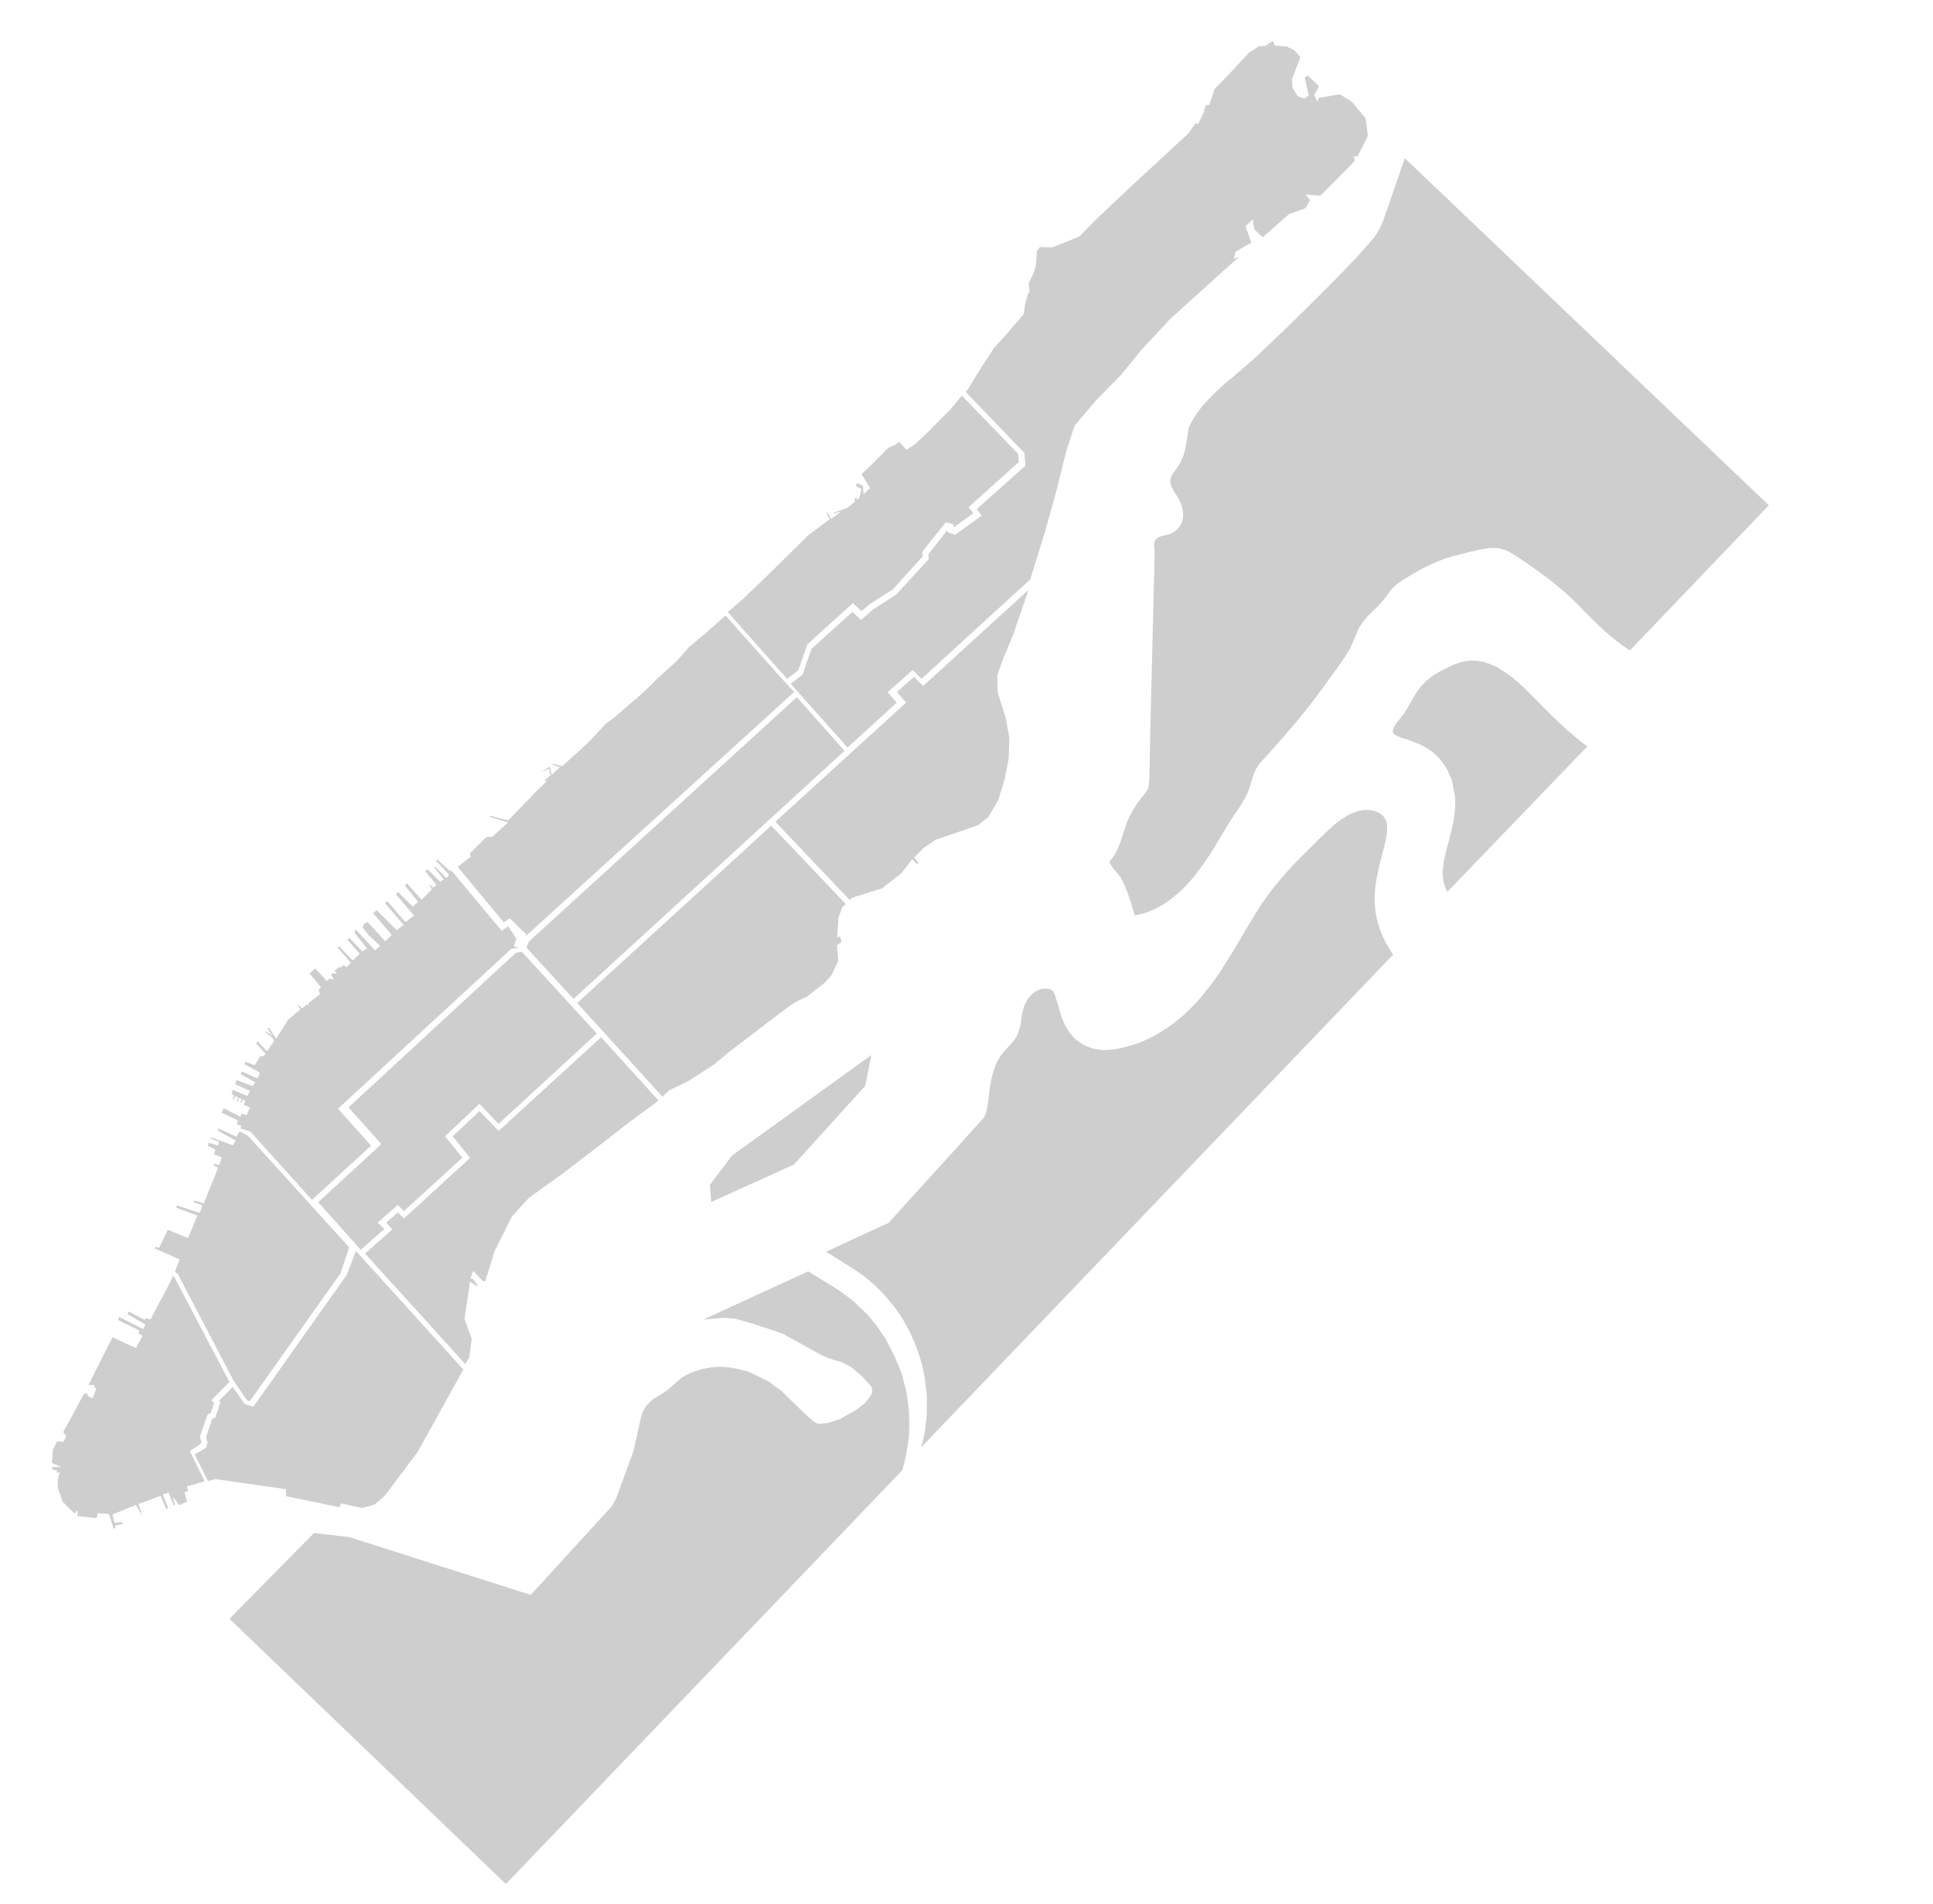 <?xml version="1.0" encoding="utf-8"?>
<!-- Generator: Adobe Illustrator 26.3.1, SVG Export Plug-In . SVG Version: 6.00 Build 0)  -->
<svg version="1.1" id="landmarks-nyc" xmlns="http://www.w3.org/2000/svg" xmlns:xlink="http://www.w3.org/1999/xlink" x="0px"
	 y="0px" viewBox="0 0 995 980" style="enable-background:new 0 0 995 980;" xml:space="preserve">
<style type="text/css">
	.st0{fill:#CECECE;}
</style>
<polygon id="east_00000176765082928116891920000017421421391924055714_" class="st0" points="475.6,739.2 474.2,744.8 717.1,491.3 
	715.1,488.2 713.6,485.6 712.1,482.6 710.9,479.8 710.2,477.9 709.3,475.1 708.8,473.2 708.5,471.8 708,469 707.7,465.9 
	707.6,464.3 707.6,462.6 707.7,459.6 707.8,458.1 708.2,454.4 708.8,451.1 709.4,448.2 710.2,444.7 711.5,439.6 712.5,435.8 
	713.2,432.8 713.5,430.9 713.8,429.4 713.9,428.5 714,427.2 714,425.4 713.9,424.1 713.6,422.9 713.3,422 712.7,420.9 712.1,420.1 
	711.3,419.3 710.5,418.7 709.2,418 707.5,417.4 706,417 704.5,416.9 703.1,416.8 701.5,416.9 700.5,417.1 699,417.4 696.8,418.2 
	695.3,418.8 693.5,419.7 692.2,420.6 690.9,421.4 689.7,422.2 688.8,422.9 687.8,423.6 686.9,424.4 686,425.2 685.3,425.8 
	684.7,426.4 683.7,427.2 683.2,427.7 682.3,428.6 681.8,429.1 681.1,429.7 680.5,430.3 678.7,432.1 675.2,435.6 672,438.8 
	670.7,440 667.3,443.5 664.5,446.5 661.9,449.3 659.3,452.3 657,455 655.2,457.3 653.3,459.8 652,461.5 651.5,462.3 649.9,464.5 
	648.1,467.3 646.3,470.1 644.6,472.9 642.3,476.7 639.6,481.3 635.3,488.6 631.5,494.7 628.6,499.3 626.6,502.3 623.8,506.1 
	620.8,510 618.6,512.7 616.7,514.9 614.5,517.2 612.8,519 610.3,521.4 609.2,522.4 607.7,523.7 606.2,524.9 604.5,526.3 
	602.3,527.9 600.2,529.3 598,530.8 595.3,532.4 592.5,533.9 590.2,535 588,536 584.9,537.2 581.5,538.2 577.9,539.2 573.8,540 
	571.8,540.2 569.4,540.4 566.6,540.3 563.5,539.8 562.1,539.5 560,538.7 557.6,537.6 555.7,536.4 554.2,535.3 552.8,534 
	551.8,532.9 550.5,531.3 549.2,529.2 548.5,528 547.8,526.6 547,524.8 546.3,523 545.9,521.5 544.2,515.7 543.6,514 543.2,512.4 
	542.4,510.7 542.1,510.1 541.3,509.5 540.7,509.2 539.9,509 539,508.8 537.7,508.8 536.7,508.9 535.6,509.1 534.5,509.5 
	533.7,509.9 532.8,510.4 531.7,511.3 531.2,511.6 530.9,512 530.6,512.3 530.4,512.6 530,512.9 529.7,513.4 529.3,513.9 
	529.2,514.1 529,514.3 528.8,514.7 528.4,515.3 528.2,515.7 527.9,516.2 527.5,517.2 527.2,517.7 527,518.4 526.8,519 526.5,520 
	526.3,521 526,522.2 525.8,524 525.5,525.9 525.1,528.1 524.7,529.8 524.2,531.1 523.9,532.1 523.4,533 523.1,533.6 522.8,534.1 
	522.5,534.6 522.2,535.1 521.8,535.5 521.5,535.9 521.3,536.2 521.1,536.5 520.8,536.8 520.8,536.8 520.5,537.1 520.2,537.4 
	519.9,537.8 519.3,538.4 517.4,540.5 516.9,541.1 516.1,542.1 515.6,542.7 515,543.5 514.5,544.4 514.2,544.8 513.7,545.6 
	513.3,546.4 512.9,547.3 512.6,547.9 512.3,548.7 512,549.4 511.9,549.9 511.6,550.7 511.4,551.4 511.1,552.4 510.9,553 
	510.5,554.7 510.3,555.5 509.8,558.2 509.6,559.2 509.5,560.1 509.3,561.5 509,564 508.7,566.8 508.4,568.9 508,570.8 507.6,572.5 
	507.4,573.3 507.1,573.9 506.8,574.5 506.5,575 506.3,575.4 504.7,577.1 497.8,584.7 492.9,590.2 489.2,594.3 480.8,603.5 
	464.4,621.6 457.5,629.3 437.4,638.5 425.2,644.2 438.5,652.5 441.9,654.8 444.6,656.7 448.6,660 451.1,662.2 453.3,664.4 
	455.6,666.9 458,669.7 461.2,673.7 463.4,676.9 465.1,679.6 467.5,683.9 469.7,688.5 471.5,692.8 473.3,697.9 474.8,703 
	475.5,706.6 475.9,708.5 476.4,712.1 476.5,713.1 476.7,714.6 476.9,716.3 477.1,719.3 477.1,720.2 477.1,721.3 477.1,722.3 
	477,728.6 476.3,735.1 "/>
<polygon id="east_00000175287003610387475300000006901076993340569766_" class="st0" points="365.4,609.8 366.1,618.6 408.7,599.3 
	445.4,558.8 448.5,543 376.8,594.7 "/>
<path id="east_00000143606579283880219050000007407421153571087747_" class="st0" d="M362,679.1l54-24.8l15.2,9.3l7.5,5.5l4,3.8
	l4,3.8l4.3,5.2l4.6,6.7l4.9,9.4l3.7,9l2.5,10l1.1,8.3l0.3,7.9l-0.3,7l-1.6,9.7l-1.7,6.7l-204.1,213L118.1,833.1l43.5-44.1l18,2
	l93.6,29.8l19.3-21.1l22.4-24.5l2.4-4.4l8.7-23.8l4-17.8l0.5-1.7l0.5-1.1l0.6-1.2l0.6-1l0.5-0.7l0.5-0.6l0.3-0.3l0.2-0.2l0.2-0.2
	l0.2-0.2l0.2-0.2l0.3-0.3l0.3-0.3l0.2-0.2l0.2-0.2l0.3-0.2l0.2-0.2l0.3-0.2l0.2-0.1l0.3-0.2l0.3-0.2l0.4-0.3l0.4-0.2l0.7-0.5
	l2.2-1.3l1.6-1.1l1.7-1.2l1.3-1.1l1.3-1.2l3-2.6l1.4-1.2l1.9-1.1l1.6-0.8l1-0.5l2.4-0.9l3.6-1.1l4.8-0.9l4.6-0.3l4.4,0.3l3.4,0.6
	l3.6,0.8l2.8,0.8l3.2,1.4l4.3,2.1l3.7,1.9l2.2,1.8l3.8,2.7l11.9,11.6l4.5,4l1.5,0.9l1.3,0.4l1.8-0.1l2.4-0.2c0,0,1.5-0.3,1.6-0.4
	s5.1-1.6,5.1-1.6l3.8-2.2l4.6-2.6l4.4-3.4l2.2-2.7l1.5-2.4l0.2-1.9l-0.6-1.8l-4.6-5l-5.7-4.9l-4.7-2.4l-6.8-2l-4.6-2.1l-8.7-4.9
	l-10.6-5.8l-14.9-5l-9.2-2.6l-6-0.5L362,679.1z"/>
<polygon id="landmarks-park" class="st0" points="410.2,358.8 272.3,484.5 271.5,486.2 271,487.7 271,487.7 295.2,514.1 
	434.7,386.4 "/>
<g>
	<polygon id="east" class="st0" points="475.2,353 470.5,348.3 461.7,356.1 466.4,361.6 399.1,422.9 437.4,463.2 435.3,465.2 
		397,424.9 297.1,516.2 340.9,564.3 338.8,566.2 309.4,533.8 256.7,582 246.8,571.8 233,584.8 242,595.9 207.9,627.1 204.8,624 
		198.8,629.2 202,632.7 187.9,645.1 239.5,702 241.6,698.5 242.8,688.9 239.1,678.8 240.9,666.9 241.9,659.6 245.4,661.9 
		245.9,661.4 243.7,658.5 242.2,657.8 243.6,654.1 248.3,659 249.7,659.6 254.7,643.6 263.5,626.1 272.2,616.5 288.5,604.8 
		306.5,591.1 323.8,577.6 337.4,567.6 344.5,561.1 354.1,556.5 367.3,548 375,541.6 402,521 409.1,515.9 415.4,512.9 424.7,505.6 
		428,501.9 431.5,494.4 430.8,486.5 433.2,484.7 432.4,482 430.9,482.4 431.6,472.2 433.5,467 438.6,462 454,457.2 463.9,449.5 
		469.6,442.2 472,444.7 472.8,444.2 470.6,441.3 475.4,436.4 481.6,432.2 503.4,424.7 508.7,420.5 513.8,411.9 517.1,401.2 
		519.2,390.4 519.6,379.9 517.7,369.5 513.6,356.4 513.3,347.6 516.2,339.5 521.6,326.4 529.4,303.6 	"/>
	<polygon id="east_00000066484912192025386090000005935297455069581968_" class="st0" points="178.5,656.1 130.4,724 125.9,722.5 
		119.8,713.8 112.8,720.9 113.5,721.6 110.8,729.6 109.2,730.2 106.1,739.6 106.8,742.2 106.1,745.1 100.2,748.5 107.1,762.2 
		107.1,762.2 107.1,762.2 110.8,761.2 147.2,766.4 147.2,770 174.8,775.7 175.4,773.7 186.4,776.1 193,774.2 198.1,769.7 215,747.2 
		238.5,704.8 238.5,704.8 238.5,704.8 183.2,643.8 	"/>
	<path id="landmarks-west" class="st0" d="M354.7,333l-6.4,7.2l-10,9.1l-7.3,7.2l-7.1,6.1l-8.1,7l-3.7,2.6l-6.6,7l-2.9,3.1l-13.2,12
		l-4.6-1.3l-0.5,0.5l3.9,1.3l-4.2,3.9l-1-4.2l-4.4,2.9l4-1.8l0.8,3.4l-3,2.6l1,0.5l-5.2,5l-8.1,8.4l-6.5,6.7l-9.3-2.4l-0.2,0.6
		l9.4,2.8l-8,7.4l-3.2,0.2l-6.3,6.3l-2.1,2l0.4,1.8l-6.7,5.2l23.7,28.6l3.1-2.1l8.5,8.3l-0.3,0.9l138.2-125.7L404,351l-30.5-34.2
		L362,326.9L354.7,333z M179.4,569.9l16.9,18.9l-32.5,29.9l21.9,24.5l12.1-10.7l-3.4-3.3l10.4-9.1l3.1,3.2l30.1-27.5l-8.9-11
		l17.7-16.8l9.8,10.4l50.6-46.5l-38.6-42.1l-3,0.5L179.4,569.9z M696,52.5l-6.3-4l-11,1.9l-0.5,2l-1.7-3.6l2.5-4.4l-5.9-5.5
		l-1.5,0.9l2,9.2l-2,1.7l-3.7-1.2l-2.6-4.4l-0.3-4.2l4.4-11.5l-3-3.4l-4.1-2.1l-6.2-0.4l-0.9-2.5l-4,2.7h-2.9l-5.3,3.3l-12.1,13
		l-5.7,5.8l-2.7,8.2H621l-1.2,2l0.1,1.3l-3.1,6.4l-1.6-0.1l-3.5,5.1l-28.2,26L569.4,108l-5.6,5.3l-8.3,8.5l-13.8,5.5l-6.4-0.2
		l-1.6,2.1l-0.4,6.9l-1.1,4.2l-2.7,5.4l0.5,4.4l-0.9,1.4l-1.4,4.8l-0.8,5.4l-11.1,12.9l-4.1,4.4l-7.2,11.1l-6.2,10.1l-1.2,1.5
		l30.2,31.4l0.5,6.6l-25,22.3l2.5,3.4l-13.6,9.8l-4.1-1.4l0.2-1.2l-10,12.8l0.3,2.3L461.3,306l-12.1,7.8l-6,5.2l-4.4-4.1l-21.1,19
		l-4.6,13.3l-6.1,4.7l29.3,32.8l25.3-23.1l-4.7-5.4l12.9-11.4l4.5,4.6l56-51.2l0,0l0.1-0.2l7.7-25l5.6-20l5.2-21l4.3-13l11-13
		l13-13.2l10.3-12.7l14.9-16l26.9-24.3l8.4-7.5l-2.6,0.8l0.9-3.5l8.1-4.8l-3-8.4l3.8-3.5l0.7,5.1l4.4,4.1l13.5-11.9l8.4-3l2.5-4.2
		l-2.4-2.9l7.7,0.6l17.6-17.8l-0.4-2.5l1.9,0.1l5.3-10.5l-1.1-9L696,52.5z M477.6,222.4l-6.6,6.2l-4.4,2.9l-3.7-4.1l-2.3,1.6
		l-3.4,1.5l-7.5,7.6l-6.2,5.9l4.4,7.2l-3.4,3.2l-0.3-4.4l-2.9-1.4l-0.9,1.4l3,1.7l-1,4.4l-1.5,1.2l0.2-1.4l-1.2,0.8l0.3,1.3l-4,3.4
		l-7.2,2.5l0.5,0.9v-0.7l3.4-0.8l-5.1,3.8l-2.3-4.1l-0.1,0.2l0.8,2.6l1,1.3l-11.1,8.3l-20.1,19.8l-13.7,13.2l-7.7,6.6l30.6,34.4
		l5.7-4.4l4.6-13.3l23.5-21.3l4.4,4.1l4.3-3.6l11.9-7.6l15.4-17l-0.3-2.3l12.1-15.2l4.2,1.1l-0.2,1.2l-0.1,0.2l0.2,0.1l10.1-7.2
		l-2.4-3.2l25.8-23.2l-0.3-4.2l-29-30l-6,7.2L477.6,222.4z M261.6,476.7l-3.4,2.3l-25.5-30.6l0,0l-1.5-0.5l-6.1-5.6l-0.7,0.7
		l6.4,6.7v1.5l-1.2,0.5l-5.6-5.6l-0.5,0.3l4.9,6.2l-1.8,1.1l-2.4-2.2l-4.2-4.3l-1.1,1.1l5.8,7.2l-1.9,1.3l-1.6-1.7l-0.3,0.2l1.4,2.4
		L217,463l-7.5-8.4l-1.1,1.1l6.8,8.4l-2.7,2.5l-7.6-7.5l-1.1,1.1l9.3,11l-4.4,3.4l-9.4-10.9l-1.1,1.1l9.5,11.2l-3.5,2.7l-10.3-10.3
		l-1.9,1.5l9.7,11.3l-3.4,3.2l-9.2-10l-1.9,1.3l-0.5,1.7l3.1,3.9l5.9,5.5l-2.6,2.3l-10.1-10.8l-0.5,1.7l6.4,8.1l-2.3,1.6l-6.8-7
		l-1,0.9l6.4,7.3l-3.7,3.4l-7-7.3l-0.7,0.7l6.8,7.7l-2.2,2.4l-1.5-1.2l-1.4,1.3l-0.9-0.3l-2.5,2l1.1,1.1l-0.4,0.5l-1.3-0.6l-1.1,1.1
		l1.3,2.1l-0.5,0.3l-1.3-0.6l-1.6,1.4l-6-6.5l-3,2.6l5.9,7l-1.2,1.5l0.7,2.2l-5.7,4.4l-0.2,1.2l-0.9-0.3l-2.3,1.9l-2.7-2.1l1.7,2.7
		l-6.2,5.2l-6.3,9.9l-3.6-5.7l-0.9,0.6l2.9,3.6l-3.4-2.3l-0.5,0.3l3.8,3.2l0.7,1.5l-3.6,5.2l-4.9-5l-0.8,0.9l4.9,5.4l-1.2,1.3
		l-1.4-0.2l-3,4.8l-4.7-1.8l-0.6,1.3l8,4.3l-1.2,3l-8.2-3.6l-0.4,1.5l7.3,4.1l-1.2,2l-8.3-3.2l-0.7,2.2l7.5,3.4l-1.2,2.7l-7.6-3.2
		l-0.6,2l1.4,0.7l-0.8,1.9l0.5,0.5l0.8-1.9l1.6,0.8l-0.8,1.9l0.6,0.2l0.6-2l1.3,0.6l-0.8,1.6l0.6,0.2l0.8-1.6l1.4,0.7l-0.9,2.1
		l3.2,1.3l-1.8,4l-2.6-0.8l-0.5,1.7l-8.6-4.5l-1.2,2.3l8.5,4l-0.6,2l2.4,0.8l-0.6,1.3l5.2,1.7l31.7,35.1l30.4-27.9l-17-19l89.2-82.3
		l3.7-0.5l0,0l-2.4-0.8l1.3-3.9L261.6,476.7z M123.3,582.2l-1.6,2.8l-9.2-4.2l-0.5,1l9.3,5.2l-1.5,2.4l-11.3-4.2v0.7l4.4,1.7
		l-0.8,1.9l-4.8-1.4l-0.3,1.6l3.9,2l-0.8,2.4l4.1,1.5l-1.4,4.1l-2.4-0.8l-0.5,1l2.4,1l-7.4,18.4l-4.8-1.5l-0.3,0.9l4.4,1.7l-1.4,3.8
		l-11.7-3.8l-0.4,1.1l10.9,4.1l-4.8,11.6l-10.4-4.3l-4.5,9.3l-2-0.6l-0.3,0.9l12.8,5.6l-2.6,7.2l0.2-0.6l1.4,0.7l28.9,55.3l6.8,9.9
		l1.5,0.5l46.7-65.8l4.4-13.4l-52-57.3L123.3,582.2z M103.3,743l0.4-1.1l-0.8-2.6l4-11.4l1.6-0.6l1.7-5.2l-1.4-1.5l9.3-9.4L89.6,657
		l-0.6-0.2l-2.9,6l-8.7,16.3l-2.4-0.8l-0.5,1l-8.2-4.3l-0.8,1.2l9.4,5.5l-1.2,2.3l-12.3-6.2l-0.7,1.5l11.1,5.5l-0.6,1.3l2.2,1.5
		l-3.5,6.2l-12-5.6l-12.3,24.5l1.2,0.2l1.7-0.2l0.2,1.5l0.9,0.3l-1.9,5.2l-2.5-1.3l-0.3-1.3l-1,0.2l-0.6-0.2l-4.9,9.2l-5.9,10.8
		l1.7,2l-1.7,3l-1.6-0.3h-1.5l-2.2,4.3l-0.5,6.8l4.6,2l-0.1,0.2l-4.3-0.2l0.2,1.5l2.3,0.3l-0.2,1.2l1.5-0.2l-0.9,3.5l-0.1,4.1
		l2.5,7.5l6.3,6.3l0.8-1.6l0.6,0.2l0.1,2.6l9.7,1l0.6-2.6l5.8,0.5l2.4,7.5l1-0.2l-0.3-1.3l3.9-0.9l-0.2-1l-4,0.4l-1-4.3l12.1-4.9
		l3.3,5.9l-2-6.4l11.4-4.2l2.8,6.7l1.1-0.4l-2.8-6.9l3-1l2.6,6.6l0.6-0.5l-1.1-4l3.4,4.3l4-1.8L95,768l1.9-0.8l-0.7-2.2l8.8-2.6
		l0.3-0.2l-7.6-15.4L103.3,743z"/>
</g>
<path class="st0" d="M434.7,654.3"/>
<path id="landmarks-north" class="st0" d="M743.8,456.4l-0.5-1.7l-0.2-1l-0.3-1.9l-0.2-1.6v-1.5l0.1-1.4l0.2-1.7l0.2-1.7l0.3-1.4
	l0.6-2.7l0.6-2.7l1.2-4.4l1.1-4.4l1-4.4l0.5-2.6l0.4-3l0.3-4.8l-0.1-3.4l-1.8-9.1l-2.2-4.8l-1.6-2.6l-1.7-2.3l-1.2-1.4l-1.7-1.7
	l-1.8-1.5l-1.1-0.8l-1.6-1l-1.3-0.7l-1.3-0.7l-1.3-0.6l-1.5-0.6l-1-0.4l-0.6-0.2l-0.6-0.2l-1.2-0.5l-0.8-0.3l-0.3-0.1l-0.6-0.2
	l-0.4-0.1l-0.3-0.1l-0.7-0.2l-0.4-0.1l-0.3-0.1l-0.6-0.2l-0.2-0.1l-0.2-0.1l-0.2-0.1l-0.2-0.1l-0.3-0.1l-0.3-0.1l-0.2-0.1l-0.2-0.1
	l-0.2-0.1l-0.3-0.1l-0.2-0.2l-0.2-0.1l-0.3-0.2l-0.2-0.2l-0.2-0.1l-0.2-0.2l-0.1-0.1l-0.1-0.1l-0.1-0.1l-0.1-0.1l-0.1-0.2l0-0.1
	l0-0.1l0-0.1l0-0.2l0-0.1l0-0.2v-0.2l0-0.1l0.1-0.4l0.1-0.4l0.1-0.3l0.1-0.2l0.2-0.4l0.2-0.4l0.3-0.5l0.3-0.5l0.2-0.4l1.3-1.7
	l0.6-0.8l1.2-1.5l0.5-0.6l0.8-1.1l1.1-1.6l0.3-0.6l3.4-5.9l1-1.7l1.1-1.6l0.9-1.2l1-1.2l0.8-0.9l0.5-0.5l0.4-0.5l0.7-0.6l0.8-0.7
	l0.8-0.6l0.8-0.6l0.6-0.5l1-0.7l1.3-0.8l1.6-0.9l3.3-1.7l4-1.9l2.5-0.9l2.7-0.7l2.7-0.4l3.1,0l2.4,0.3l1.8,0.3l3.3,1.1l3.2,1.4
	l5.6,3.5l3.7,2.8l2.9,2.5l2.9,2.7l4,4l3,3.1l7.4,7.4l6.7,6.3l7,5.9l3.8,2.8L745,459L743.8,456.4z M712.6,111.8l-0.8,2.2l-0.7,1.7
	l-0.6,1.2l-0.8,1.6l-0.8,1.4l-0.9,1.3l-0.8,1.1l-2,2.4l-3.8,4.3l-3.5,3.9l-8.3,8.6l-11.2,11.3l-9.1,9l-8.5,8.3l-6,5.7l-7.5,7.2
	l-2.7,2.4l-3.3,2.8L637,192l-5,4.2l-1.1,0.9l-2.9,2.6l-0.5,0.5l-1.4,1.3l-0.8,0.8l-1.6,1.6l-0.4,0.4l-0.6,0.6l-0.5,0.5l-1.1,1.2
	l-0.4,0.4l-0.4,0.4l-1,1.1l-0.5,0.6l-0.7,0.9l-0.8,1.1l-0.6,0.8l-0.9,1.2l-0.9,1.4l-0.6,1l-0.8,1.4l-0.5,1l-0.4,0.7l-0.4,0.9
	l-0.2,0.5l-0.1,0.4l-0.4,2.1l-0.5,3.5l-0.6,3.3l-0.5,2.4l-0.5,2l-0.7,2l-0.8,1.8l-1,1.7l-1.1,1.6l-1.5,2.1l-0.7,1.1l-0.5,0.8
	l-0.3,0.8l-0.3,0.9l-0.1,0.8l0,0.9l0.2,0.9l0.4,1.3l0.7,1.4l1,1.7l1.5,2.3l1.2,2.3l0.8,2l0.5,1.9l0.2,1.2l0.1,1.4l0,1.4l-0.1,0.9
	l-0.2,0.9l-0.3,1l-0.4,0.8l-0.5,0.9l-0.6,0.8l-0.7,0.8l-0.5,0.5l-0.7,0.6l-0.6,0.4l-0.3,0.2l-0.4,0.3l-0.4,0.2l-0.4,0.2l-0.4,0.2
	l-0.3,0.1l-0.7,0.2l-3.6,0.9l-0.4,0.1l-0.5,0.2l-0.5,0.2l-0.4,0.2l-0.4,0.3l-0.3,0.2l-0.3,0.3l-0.4,0.5l-0.3,0.6l-0.2,0.8l-0.1,1.2
	l0,1.5l0.2,1.4l0,1.1l0,0.9l0,1.9l-0.1,4.6l-0.3,10.6l-1,41.9l-0.4,15.8l-0.2,7.8l-0.2,8.8l-0.2,10.3l-0.2,10.3l-0.1,4.2l-0.2,1.8
	l-0.1,0.8l-0.1,0.6l-0.1,0.5l-0.2,0.6l-0.3,0.6l-0.3,0.5l-0.2,0.3l-0.2,0.3l-0.4,0.5l-0.8,1l-0.8,1l-0.7,0.9l-0.7,0.9l-0.8,1.1
	l-0.9,1.3l-0.9,1.4l-0.7,1.2l-0.8,1.4l-0.8,1.5l-0.7,1.5l-0.7,1.5l-0.4,1.1l-1.2,3.7l-0.5,1.5l-0.7,2.2l-0.5,1.6l-0.5,1.2l-0.2,0.6
	l-0.5,1.3l-0.6,1.4l-0.8,1.6l-1,1.6l-1.1,1.5l-0.9,1.1l-0.2,0.3l0.1,0.5l0.7,1.2l1.7,2.3l2.8,3.4l0.9,1.4l1.4,2.9l1.8,4.4l1.9,5.7
	l1.7,5.8l3.8-0.8l3.1-1l3-1.3l2.8-1.4l2.8-1.7l2.3-1.6l2.4-1.9l2.3-1.9l3.1-2.9l2.6-2.8l2.8-3.3l1.9-2.5l2.3-3.2l2.2-3.1l2.1-3.2
	l2.3-3.8l3-5l3.7-6.2l2.8-4.3l2.5-3.6l1.1-1.7l1.9-3.2l1.2-2.5l1.1-2.9l1.5-5l0.7-2l0.8-2l1.3-2.2l1.4-1.8l1.5-1.6l10-11.2l7.3-8.5
	l6-7.4l4.1-5.4l10.3-14.1l3-4.3l2.5-3.8l1.3-2.2l0.9-1.9l3-7.1l0.8-1.7l0.9-1.6l1.1-1.5l1.1-1.4l1.3-1.5l1.8-1.8l2.7-2.6l2.3-2.4
	l1.1-1.3l1.2-1.5l2.6-3.5l1-1.2l1.3-1.3l1.4-1.1l1.2-0.9l1.7-1.1l4-2.5l4-2.3l3-1.6l3.5-1.7l3.5-1.5l2.9-1.1l2.7-0.9l3.6-1l7.1-1.8
	l4.8-1.1l2.6-0.5l2.4-0.3l1.1-0.1l1.8,0l1.8,0.1l1.6,0.3l2.3,0.7l1.9,0.9l2,1.2l4.5,2.9l7.2,5l4.8,3.5l3.9,3l2.2,1.8l0.7,0.6
	l1.8,1.5l3,2.6l3.7,3.5l4.6,4.7l5.2,5.2l4.4,4.2l4.4,3.9l5.5,4.3l2.5,1.7l1.8,1l71.4-74.6L723.1,81.4L712.6,111.8z"/>
</svg>
